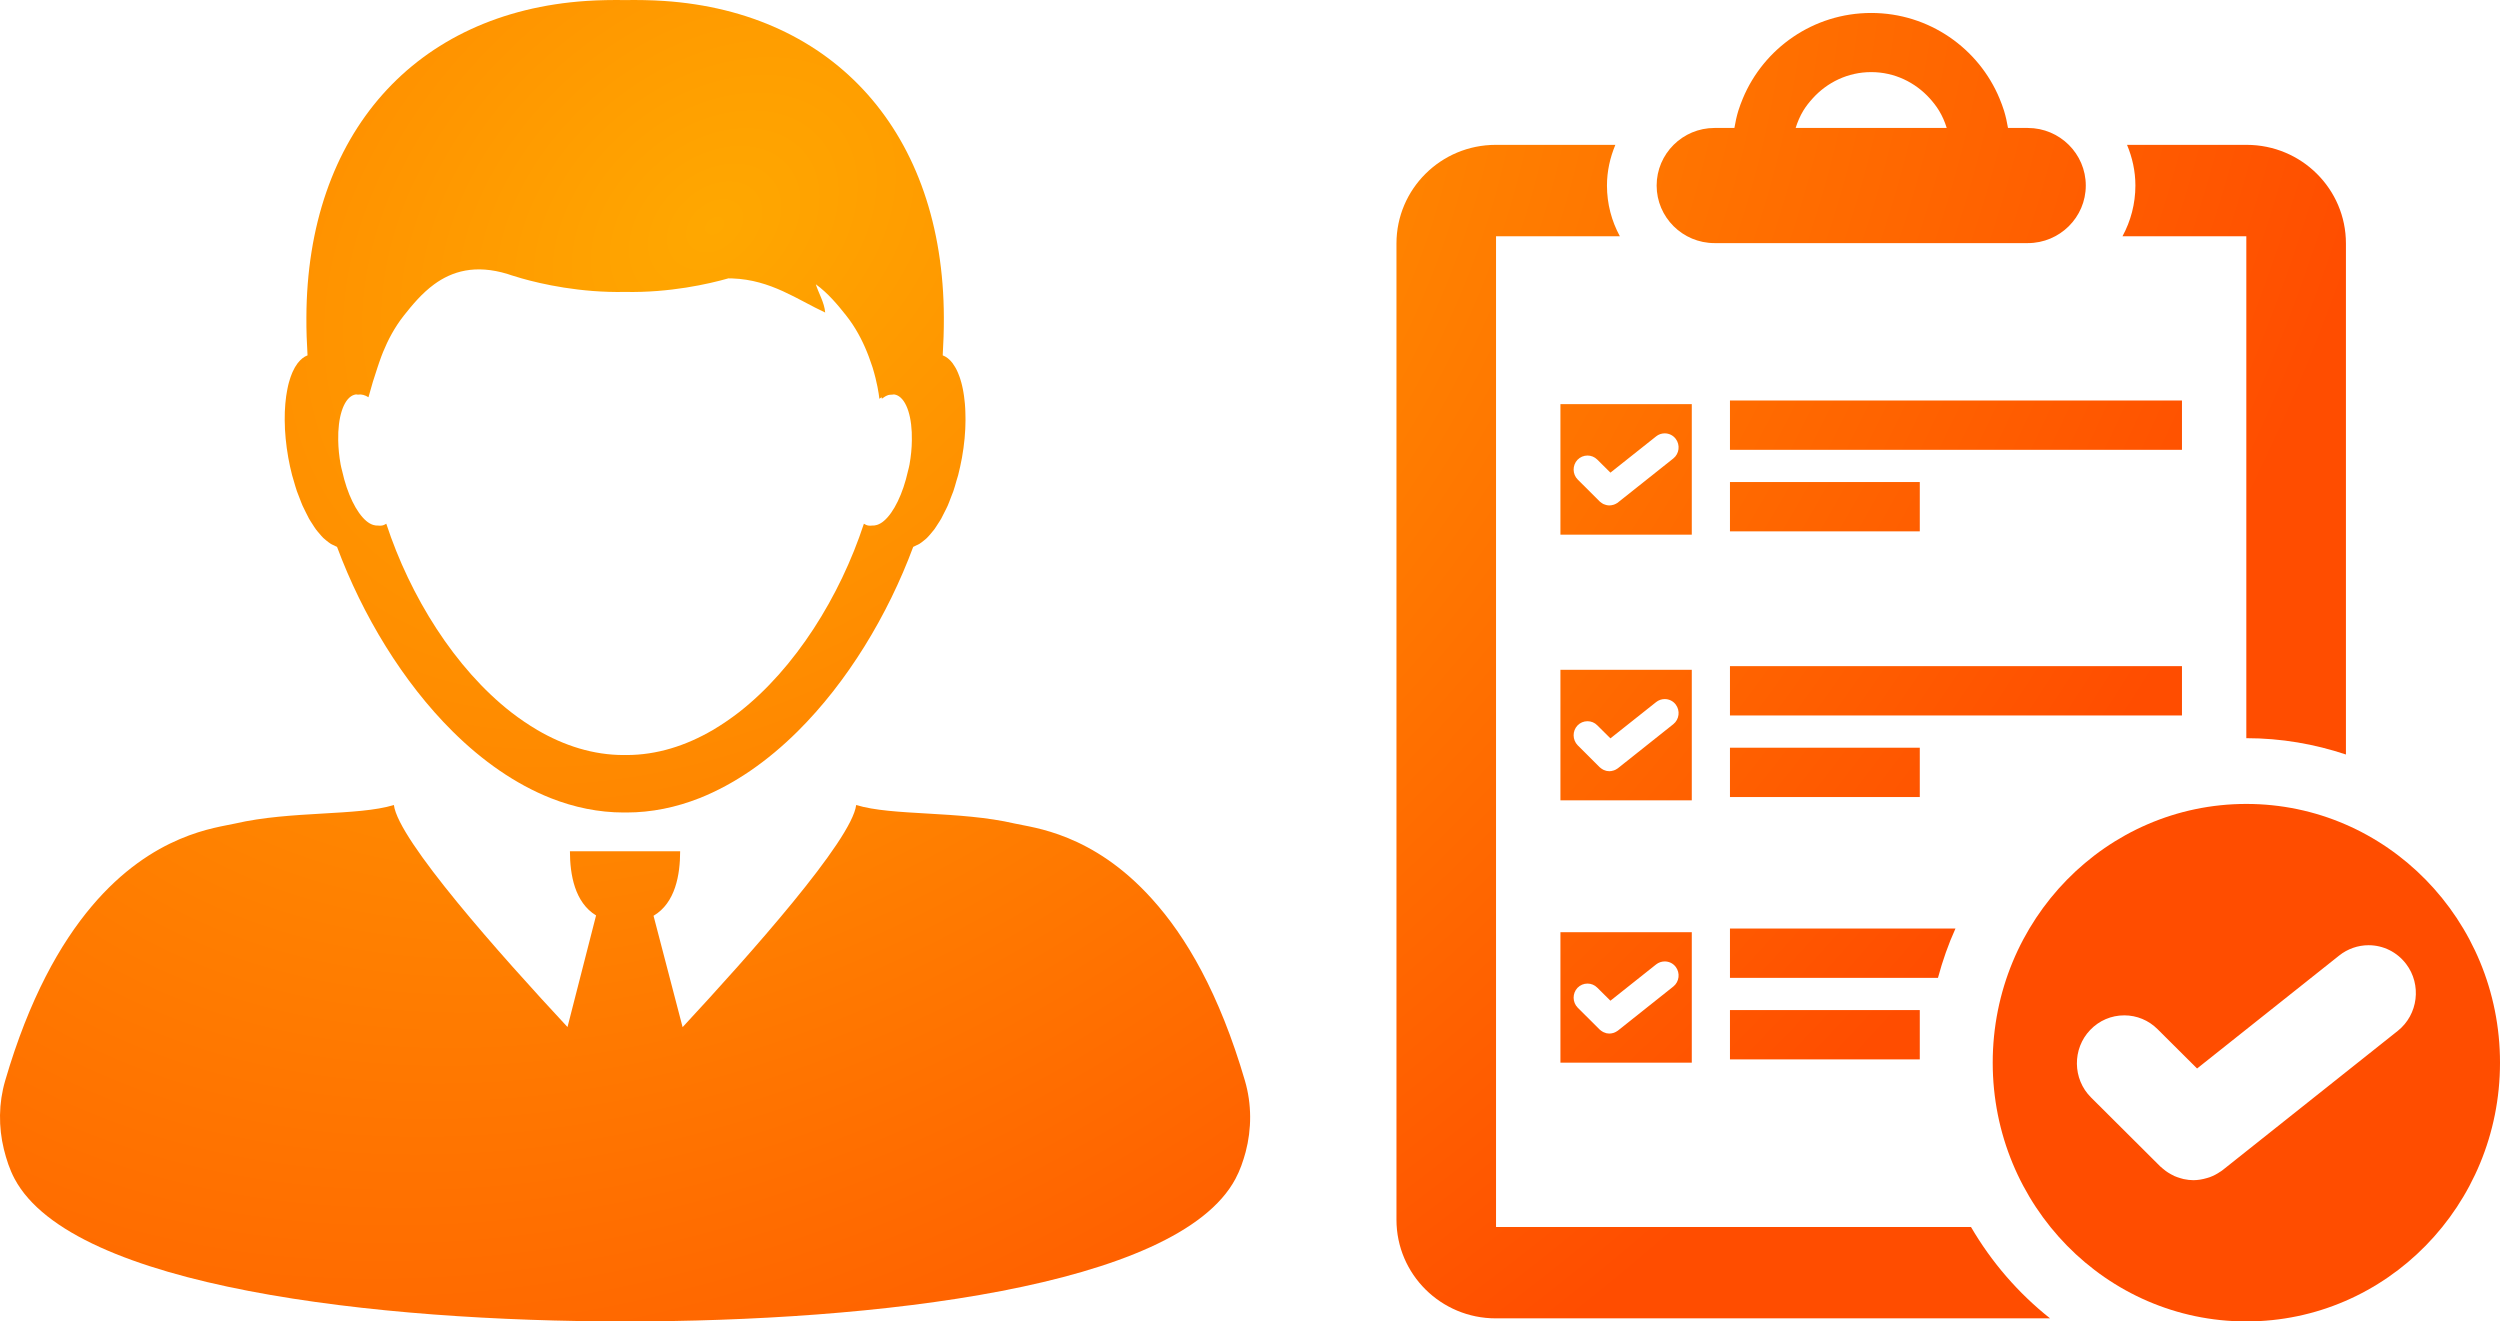 <svg xmlns="http://www.w3.org/2000/svg" width="70" height="37" viewBox="0 0 70 37" fill="none"><path d="M27.033 11.677C27.033 11.628 27.032 11.58 27.03 11.534C27.03 11.5 27.027 11.468 27.026 11.435C27.023 11.391 27.02 11.349 27.017 11.306C27.014 11.272 27.011 11.239 27.006 11.205C27.003 11.168 26.998 11.13 26.993 11.093C26.988 11.057 26.982 11.024 26.977 10.99C26.971 10.958 26.966 10.926 26.96 10.895C26.953 10.859 26.945 10.825 26.937 10.79C26.931 10.764 26.924 10.738 26.917 10.712C26.908 10.676 26.897 10.641 26.886 10.607C26.88 10.587 26.873 10.567 26.866 10.548C26.852 10.511 26.839 10.476 26.825 10.442C26.819 10.428 26.813 10.415 26.807 10.402C26.791 10.366 26.774 10.33 26.754 10.297C26.75 10.289 26.746 10.282 26.741 10.275C26.72 10.238 26.698 10.204 26.675 10.174C26.673 10.171 26.671 10.169 26.67 10.166C26.59 10.062 26.498 9.988 26.396 9.95C26.417 9.603 26.429 9.252 26.428 8.895C26.415 3.745 23.376 0.345 18.586 0.026C18.216 0.002 17.857 -0.003 17.504 0.002C17.15 -0.003 16.791 0.002 16.421 0.026C11.631 0.345 8.592 3.745 8.579 8.895C8.577 9.252 8.59 9.603 8.611 9.95C8.509 9.988 8.418 10.062 8.338 10.166C8.336 10.169 8.334 10.171 8.331 10.174C8.308 10.204 8.286 10.238 8.265 10.274C8.261 10.282 8.256 10.289 8.252 10.296C8.233 10.329 8.216 10.364 8.199 10.402C8.194 10.415 8.187 10.428 8.181 10.441C8.166 10.475 8.153 10.51 8.14 10.547C8.134 10.566 8.127 10.586 8.121 10.606C8.109 10.64 8.099 10.675 8.089 10.711C8.082 10.737 8.075 10.763 8.069 10.789C8.061 10.823 8.054 10.858 8.047 10.894C8.04 10.925 8.034 10.957 8.03 10.989C8.024 11.024 8.018 11.057 8.013 11.092C8.009 11.129 8.004 11.166 8 11.204C7.996 11.238 7.992 11.271 7.989 11.306C7.986 11.347 7.983 11.391 7.981 11.434C7.979 11.467 7.977 11.499 7.975 11.533C7.974 11.581 7.974 11.629 7.973 11.677C7.973 11.708 7.972 11.739 7.972 11.771C7.972 11.824 7.974 11.879 7.977 11.933C7.977 11.962 7.977 11.99 7.979 12.02C7.982 12.085 7.988 12.152 7.994 12.22C7.995 12.238 7.996 12.256 7.998 12.275C8.015 12.452 8.039 12.632 8.072 12.816C8.102 12.984 8.138 13.148 8.179 13.306C8.194 13.362 8.212 13.414 8.227 13.469C8.255 13.565 8.282 13.662 8.313 13.753C8.338 13.824 8.365 13.888 8.391 13.955C8.418 14.024 8.443 14.095 8.472 14.16C8.502 14.226 8.533 14.285 8.563 14.346C8.593 14.405 8.621 14.465 8.651 14.52C8.682 14.575 8.715 14.623 8.747 14.673C8.78 14.724 8.812 14.777 8.846 14.823C8.878 14.866 8.911 14.902 8.943 14.94C8.979 14.983 9.016 15.027 9.053 15.063C9.084 15.093 9.115 15.117 9.146 15.142C9.187 15.174 9.227 15.206 9.266 15.23C9.297 15.248 9.326 15.259 9.356 15.273C9.383 15.285 9.409 15.304 9.437 15.312C10.15 17.23 11.28 19.097 12.674 20.48C13.504 21.304 14.431 21.955 15.421 22.348C16.077 22.607 16.764 22.75 17.466 22.75C17.479 22.75 17.491 22.748 17.504 22.748C17.516 22.748 17.529 22.75 17.541 22.75C18.243 22.75 18.93 22.607 19.586 22.348C20.576 21.955 21.502 21.304 22.332 20.48C23.727 19.097 24.857 17.23 25.57 15.312C25.596 15.304 25.623 15.285 25.651 15.273C25.681 15.259 25.711 15.248 25.74 15.23C25.781 15.206 25.82 15.174 25.86 15.142C25.892 15.117 25.923 15.093 25.953 15.063C25.991 15.027 26.027 14.983 26.064 14.94C26.096 14.902 26.128 14.866 26.16 14.823C26.194 14.777 26.226 14.724 26.259 14.673C26.292 14.623 26.324 14.575 26.355 14.52C26.386 14.465 26.415 14.405 26.443 14.346C26.474 14.285 26.506 14.226 26.535 14.16C26.564 14.096 26.589 14.024 26.615 13.956C26.642 13.889 26.669 13.824 26.694 13.753C26.725 13.662 26.752 13.564 26.779 13.468C26.796 13.414 26.813 13.362 26.828 13.306C26.868 13.148 26.904 12.984 26.935 12.816C26.968 12.632 26.992 12.452 27.009 12.275C27.01 12.257 27.011 12.238 27.013 12.22C27.019 12.152 27.023 12.085 27.027 12.02C27.028 11.99 27.029 11.962 27.03 11.932C27.032 11.878 27.034 11.824 27.034 11.772C27.034 11.74 27.033 11.708 27.033 11.677ZM25.466 13.009C25.455 13.073 25.439 13.126 25.424 13.187C25.283 13.827 25.025 14.353 24.749 14.586C24.688 14.639 24.62 14.677 24.558 14.697C24.51 14.713 24.462 14.718 24.415 14.716C24.379 14.721 24.345 14.721 24.31 14.715C24.267 14.708 24.227 14.688 24.189 14.664C23.523 16.697 22.267 18.716 20.686 19.947C20.45 20.128 20.208 20.294 19.96 20.44C19.204 20.882 18.389 21.141 17.541 21.141C17.528 21.141 17.515 21.139 17.502 21.139C17.489 21.139 17.476 21.141 17.463 21.141C16.615 21.141 15.8 20.882 15.044 20.44C14.797 20.294 14.554 20.129 14.318 19.947C12.737 18.716 11.482 16.697 10.816 14.664C10.777 14.689 10.737 14.709 10.694 14.715C10.66 14.721 10.625 14.721 10.589 14.716C10.542 14.718 10.494 14.713 10.446 14.697C10.384 14.677 10.316 14.639 10.255 14.586C9.979 14.353 9.72 13.827 9.58 13.187C9.565 13.126 9.549 13.072 9.538 13.009C9.495 12.771 9.474 12.544 9.47 12.332C9.457 11.692 9.611 11.195 9.877 11.07C9.902 11.06 9.93 11.049 9.958 11.045H9.959C9.979 11.042 10.004 11.047 10.025 11.051C10.027 11.051 10.028 11.049 10.03 11.049C10.123 11.034 10.22 11.062 10.317 11.123C10.397 10.823 10.481 10.55 10.569 10.292C10.585 10.244 10.601 10.195 10.617 10.149C10.635 10.095 10.654 10.041 10.675 9.986C10.691 9.942 10.708 9.901 10.725 9.858C10.862 9.521 11.05 9.162 11.31 8.833C11.543 8.539 11.813 8.212 12.158 7.96C12.653 7.599 13.302 7.393 14.216 7.673C14.216 7.673 14.361 7.725 14.605 7.794C15.159 7.952 16.25 8.2 17.5 8.174C18.75 8.2 19.841 7.952 20.395 7.794C20.431 7.795 20.47 7.794 20.506 7.796C21.588 7.835 22.329 8.392 23.105 8.751C23.084 8.47 22.909 8.186 22.843 7.96C23.188 8.211 23.458 8.538 23.691 8.832C23.952 9.161 24.14 9.521 24.276 9.857C24.293 9.901 24.309 9.94 24.326 9.985C24.347 10.041 24.366 10.095 24.384 10.149C24.401 10.195 24.416 10.244 24.433 10.291C24.56 10.705 24.608 11.034 24.619 11.139C24.62 11.146 24.621 11.156 24.621 11.166C24.642 11.149 24.664 11.136 24.685 11.123C24.686 11.13 24.689 11.137 24.69 11.145V11.163C24.694 11.163 24.694 11.163 24.696 11.161V11.163L24.703 11.156C24.759 11.112 24.817 11.08 24.874 11.061C24.904 11.05 24.934 11.054 24.964 11.051C24.968 11.051 24.972 11.051 24.976 11.051C24.998 11.048 25.022 11.042 25.042 11.045H25.043C25.07 11.049 25.099 11.06 25.124 11.07C25.391 11.195 25.545 11.692 25.532 12.332C25.53 12.544 25.508 12.771 25.466 13.009Z" fill="url(#paint0_radial_2171_10898)"></path><path d="M34.859 30.263C34.142 27.81 33.206 26.222 32.261 25.176C30.597 23.322 28.921 23.176 28.413 23.059C26.859 22.698 24.978 22.851 23.973 22.54C23.854 23.521 20.99 26.738 19.113 28.76L18.299 25.642C18.911 25.282 19.044 24.492 19.044 23.835H15.958C15.958 24.487 16.092 25.269 16.69 25.632L15.89 28.757C14.011 26.738 11.147 23.52 11.029 22.54C10.024 22.851 8.143 22.698 6.588 23.058C6.067 23.179 4.291 23.336 2.571 25.372C1.687 26.419 0.817 27.956 0.144 30.262C-0.04 30.892 -0.043 31.556 0.108 32.177C0.18 32.466 0.27 32.746 0.408 33.005C2.032 36.058 10.578 37 17.491 37H17.512C24.423 37 32.97 36.062 34.594 33.005C34.722 32.766 34.807 32.516 34.878 32.256C35.047 31.615 35.051 30.921 34.859 30.263Z" fill="url(#paint1_radial_2171_10898)"></path><path d="M55.188 34.356H41.889V6.615H45.356C45.126 6.192 44.995 5.709 44.995 5.196C44.995 4.791 45.083 4.409 45.23 4.056H41.88C40.345 4.056 39.101 5.293 39.101 6.818V34.152C39.101 35.679 40.346 36.914 41.88 36.914H57.402C56.514 36.211 55.764 35.343 55.188 34.356Z" fill="url(#paint2_radial_2171_10898)"></path><path d="M59.43 6.615H62.897V20.669H62.898C63.872 20.669 64.808 20.833 65.686 21.126V6.817C65.686 5.292 64.441 4.056 62.906 4.056H59.557C59.704 4.408 59.791 4.79 59.791 5.195C59.791 5.708 59.66 6.191 59.43 6.615Z" fill="url(#paint3_radial_2171_10898)"></path><path d="M48.439 11.214H61.095V12.595H48.439V11.214Z" fill="url(#paint4_radial_2171_10898)"></path><path d="M48.439 13.497H53.754V14.878H48.439V13.497Z" fill="url(#paint5_radial_2171_10898)"></path><path d="M43.692 14.97H47.37V11.316H43.692V14.97ZM44.17 12.874C44.245 12.797 44.344 12.755 44.45 12.755C44.552 12.755 44.649 12.795 44.722 12.867L45.092 13.234L46.372 12.218C46.44 12.163 46.525 12.134 46.612 12.134C46.734 12.134 46.846 12.19 46.92 12.287C47.05 12.458 47.02 12.704 46.853 12.837L45.314 14.06L45.295 14.077L45.286 14.081C45.258 14.1 45.23 14.115 45.206 14.123L45.183 14.132L45.174 14.134C45.135 14.146 45.1 14.151 45.063 14.152C45.037 14.152 45.011 14.148 44.985 14.143L44.964 14.137L44.96 14.136C44.943 14.132 44.922 14.125 44.897 14.114L44.878 14.103L44.874 14.101C44.86 14.093 44.846 14.085 44.834 14.074C44.824 14.068 44.817 14.06 44.811 14.056L44.796 14.045L44.79 14.039L44.177 13.428C44.026 13.278 44.023 13.029 44.17 12.874Z" fill="url(#paint6_radial_2171_10898)"></path><path d="M48.439 18.652H61.095V20.033H48.439V18.652Z" fill="url(#paint7_radial_2171_10898)"></path><path d="M48.439 20.936H53.754V22.317H48.439V20.936Z" fill="url(#paint8_radial_2171_10898)"></path><path d="M43.692 22.409H47.37V18.755H43.692V22.409ZM44.17 20.313C44.245 20.235 44.344 20.194 44.45 20.194C44.552 20.194 44.649 20.233 44.722 20.307L45.092 20.674L46.372 19.658C46.44 19.604 46.525 19.574 46.612 19.574C46.734 19.574 46.846 19.629 46.92 19.726C47.05 19.897 47.02 20.144 46.853 20.277L45.301 21.511L45.286 21.521L45.284 21.522C45.255 21.542 45.227 21.558 45.205 21.565L45.183 21.573L45.175 21.575C45.136 21.588 45.1 21.593 45.062 21.594C45.037 21.594 45.012 21.59 44.987 21.586L44.962 21.579L44.957 21.577C44.939 21.572 44.921 21.566 44.905 21.559L44.88 21.545L44.873 21.542C44.86 21.534 44.848 21.525 44.832 21.515C44.824 21.508 44.816 21.502 44.789 21.48L44.176 20.869C44.026 20.715 44.023 20.468 44.17 20.313Z" fill="url(#paint9_radial_2171_10898)"></path><path d="M48.439 27.38H54.263C54.391 26.903 54.553 26.441 54.753 25.999H48.439V27.38Z" fill="url(#paint10_radial_2171_10898)"></path><path d="M48.439 28.282H53.754V29.663H48.439V28.282Z" fill="url(#paint11_radial_2171_10898)"></path><path d="M43.692 29.755H47.37V26.101H43.692V29.755ZM44.17 27.659C44.245 27.582 44.344 27.54 44.45 27.54C44.552 27.54 44.649 27.58 44.722 27.653L45.092 28.02L46.372 27.003C46.44 26.95 46.525 26.92 46.612 26.92C46.734 26.92 46.846 26.975 46.92 27.072C47.05 27.243 47.02 27.49 46.853 27.623L45.301 28.857L45.286 28.867L45.284 28.868C45.255 28.887 45.227 28.904 45.205 28.911L45.183 28.919L45.175 28.922C45.136 28.934 45.1 28.939 45.062 28.94C45.037 28.94 45.012 28.935 44.987 28.932L44.962 28.925L44.957 28.922C44.939 28.918 44.921 28.912 44.905 28.904L44.88 28.891L44.873 28.887C44.86 28.88 44.848 28.871 44.832 28.861C44.824 28.854 44.816 28.847 44.789 28.826L44.176 28.215C44.026 28.063 44.023 27.814 44.17 27.659Z" fill="url(#paint12_radial_2171_10898)"></path><path d="M62.898 22.51C58.976 22.51 55.796 25.753 55.796 29.755C55.796 33.756 58.976 37 62.898 37C66.82 37 70 33.756 70 29.755C70 25.753 66.82 22.51 62.898 22.51ZM67.139 28.863L62.228 32.767L62.179 32.802L62.171 32.805C62.078 32.871 61.977 32.923 61.871 32.962C61.853 32.968 61.835 32.974 61.8 32.984C61.666 33.024 61.543 33.044 61.418 33.045C61.333 33.045 61.242 33.035 61.141 33.014C61.117 33.009 61.092 33.001 61.055 32.99C60.995 32.972 60.934 32.952 60.88 32.928C60.843 32.911 60.807 32.891 60.783 32.877C60.73 32.847 60.678 32.816 60.641 32.787C60.608 32.764 60.577 32.738 60.556 32.719C60.532 32.701 60.509 32.682 60.486 32.659L58.547 30.727C58.031 30.213 58.02 29.365 58.526 28.838C58.778 28.575 59.117 28.43 59.48 28.43C59.831 28.43 60.162 28.568 60.411 28.816L61.518 29.918L65.497 26.755C65.73 26.569 66.022 26.466 66.319 26.466C66.733 26.466 67.116 26.657 67.37 26.989C67.812 27.568 67.709 28.409 67.139 28.863Z" fill="url(#paint13_radial_2171_10898)"></path><path d="M46.386 5.195C46.386 6.084 47.113 6.807 48.007 6.807H56.779C57.674 6.807 58.402 6.084 58.402 5.195C58.402 4.307 57.674 3.583 56.779 3.583H56.224C56.196 3.42 56.161 3.258 56.113 3.101C56.076 2.983 56.033 2.869 55.986 2.756C55.403 1.354 54.013 0.363 52.394 0.363C50.773 0.363 49.384 1.354 48.8 2.756C48.753 2.869 48.71 2.983 48.673 3.101C48.625 3.258 48.591 3.42 48.563 3.583H48.006C47.112 3.583 46.386 4.307 46.386 5.195ZM50.491 3.101C50.567 2.977 50.657 2.862 50.754 2.756C51.159 2.307 51.74 2.019 52.394 2.019C53.047 2.019 53.628 2.307 54.034 2.756C54.13 2.863 54.22 2.977 54.295 3.101C54.386 3.251 54.456 3.413 54.508 3.583H50.278C50.331 3.413 50.401 3.251 50.491 3.101Z" fill="url(#paint14_radial_2171_10898)"></path><defs><radialGradient id="paint0_radial_2171_10898" cx="0" cy="0" r="1" gradientUnits="userSpaceOnUse" gradientTransform="translate(20 6.343) rotate(51.944) scale(38.934 53.49)"><stop stop-color="#FFA800"></stop><stop offset="1" stop-color="#FF4D00"></stop></radialGradient><radialGradient id="paint1_radial_2171_10898" cx="0" cy="0" r="1" gradientUnits="userSpaceOnUse" gradientTransform="translate(20 6.343) rotate(51.944) scale(38.934 53.49)"><stop stop-color="#FFA800"></stop><stop offset="1" stop-color="#FF4D00"></stop></radialGradient><radialGradient id="paint2_radial_2171_10898" cx="0" cy="0" r="1" gradientUnits="userSpaceOnUse" gradientTransform="translate(20 6.343) rotate(51.944) scale(38.934 53.49)"><stop stop-color="#FFA800"></stop><stop offset="1" stop-color="#FF4D00"></stop></radialGradient><radialGradient id="paint3_radial_2171_10898" cx="0" cy="0" r="1" gradientUnits="userSpaceOnUse" gradientTransform="translate(20 6.343) rotate(51.944) scale(38.934 53.49)"><stop stop-color="#FFA800"></stop><stop offset="1" stop-color="#FF4D00"></stop></radialGradient><radialGradient id="paint4_radial_2171_10898" cx="0" cy="0" r="1" gradientUnits="userSpaceOnUse" gradientTransform="translate(20 6.343) rotate(51.944) scale(38.934 53.49)"><stop stop-color="#FFA800"></stop><stop offset="1" stop-color="#FF4D00"></stop></radialGradient><radialGradient id="paint5_radial_2171_10898" cx="0" cy="0" r="1" gradientUnits="userSpaceOnUse" gradientTransform="translate(20 6.343) rotate(51.944) scale(38.934 53.49)"><stop stop-color="#FFA800"></stop><stop offset="1" stop-color="#FF4D00"></stop></radialGradient><radialGradient id="paint6_radial_2171_10898" cx="0" cy="0" r="1" gradientUnits="userSpaceOnUse" gradientTransform="translate(20 6.343) rotate(51.944) scale(38.934 53.49)"><stop stop-color="#FFA800"></stop><stop offset="1" stop-color="#FF4D00"></stop></radialGradient><radialGradient id="paint7_radial_2171_10898" cx="0" cy="0" r="1" gradientUnits="userSpaceOnUse" gradientTransform="translate(20 6.343) rotate(51.944) scale(38.934 53.49)"><stop stop-color="#FFA800"></stop><stop offset="1" stop-color="#FF4D00"></stop></radialGradient><radialGradient id="paint8_radial_2171_10898" cx="0" cy="0" r="1" gradientUnits="userSpaceOnUse" gradientTransform="translate(20 6.343) rotate(51.944) scale(38.934 53.49)"><stop stop-color="#FFA800"></stop><stop offset="1" stop-color="#FF4D00"></stop></radialGradient><radialGradient id="paint9_radial_2171_10898" cx="0" cy="0" r="1" gradientUnits="userSpaceOnUse" gradientTransform="translate(20 6.343) rotate(51.944) scale(38.934 53.49)"><stop stop-color="#FFA800"></stop><stop offset="1" stop-color="#FF4D00"></stop></radialGradient><radialGradient id="paint10_radial_2171_10898" cx="0" cy="0" r="1" gradientUnits="userSpaceOnUse" gradientTransform="translate(20 6.343) rotate(51.944) scale(38.934 53.49)"><stop stop-color="#FFA800"></stop><stop offset="1" stop-color="#FF4D00"></stop></radialGradient><radialGradient id="paint11_radial_2171_10898" cx="0" cy="0" r="1" gradientUnits="userSpaceOnUse" gradientTransform="translate(20 6.343) rotate(51.944) scale(38.934 53.49)"><stop stop-color="#FFA800"></stop><stop offset="1" stop-color="#FF4D00"></stop></radialGradient><radialGradient id="paint12_radial_2171_10898" cx="0" cy="0" r="1" gradientUnits="userSpaceOnUse" gradientTransform="translate(20 6.343) rotate(51.944) scale(38.934 53.49)"><stop stop-color="#FFA800"></stop><stop offset="1" stop-color="#FF4D00"></stop></radialGradient><radialGradient id="paint13_radial_2171_10898" cx="0" cy="0" r="1" gradientUnits="userSpaceOnUse" gradientTransform="translate(20 6.343) rotate(51.944) scale(38.934 53.49)"><stop stop-color="#FFA800"></stop><stop offset="1" stop-color="#FF4D00"></stop></radialGradient><radialGradient id="paint14_radial_2171_10898" cx="0" cy="0" r="1" gradientUnits="userSpaceOnUse" gradientTransform="translate(20 6.343) rotate(51.944) scale(38.934 53.49)"><stop stop-color="#FFA800"></stop><stop offset="1" stop-color="#FF4D00"></stop></radialGradient></defs></svg>